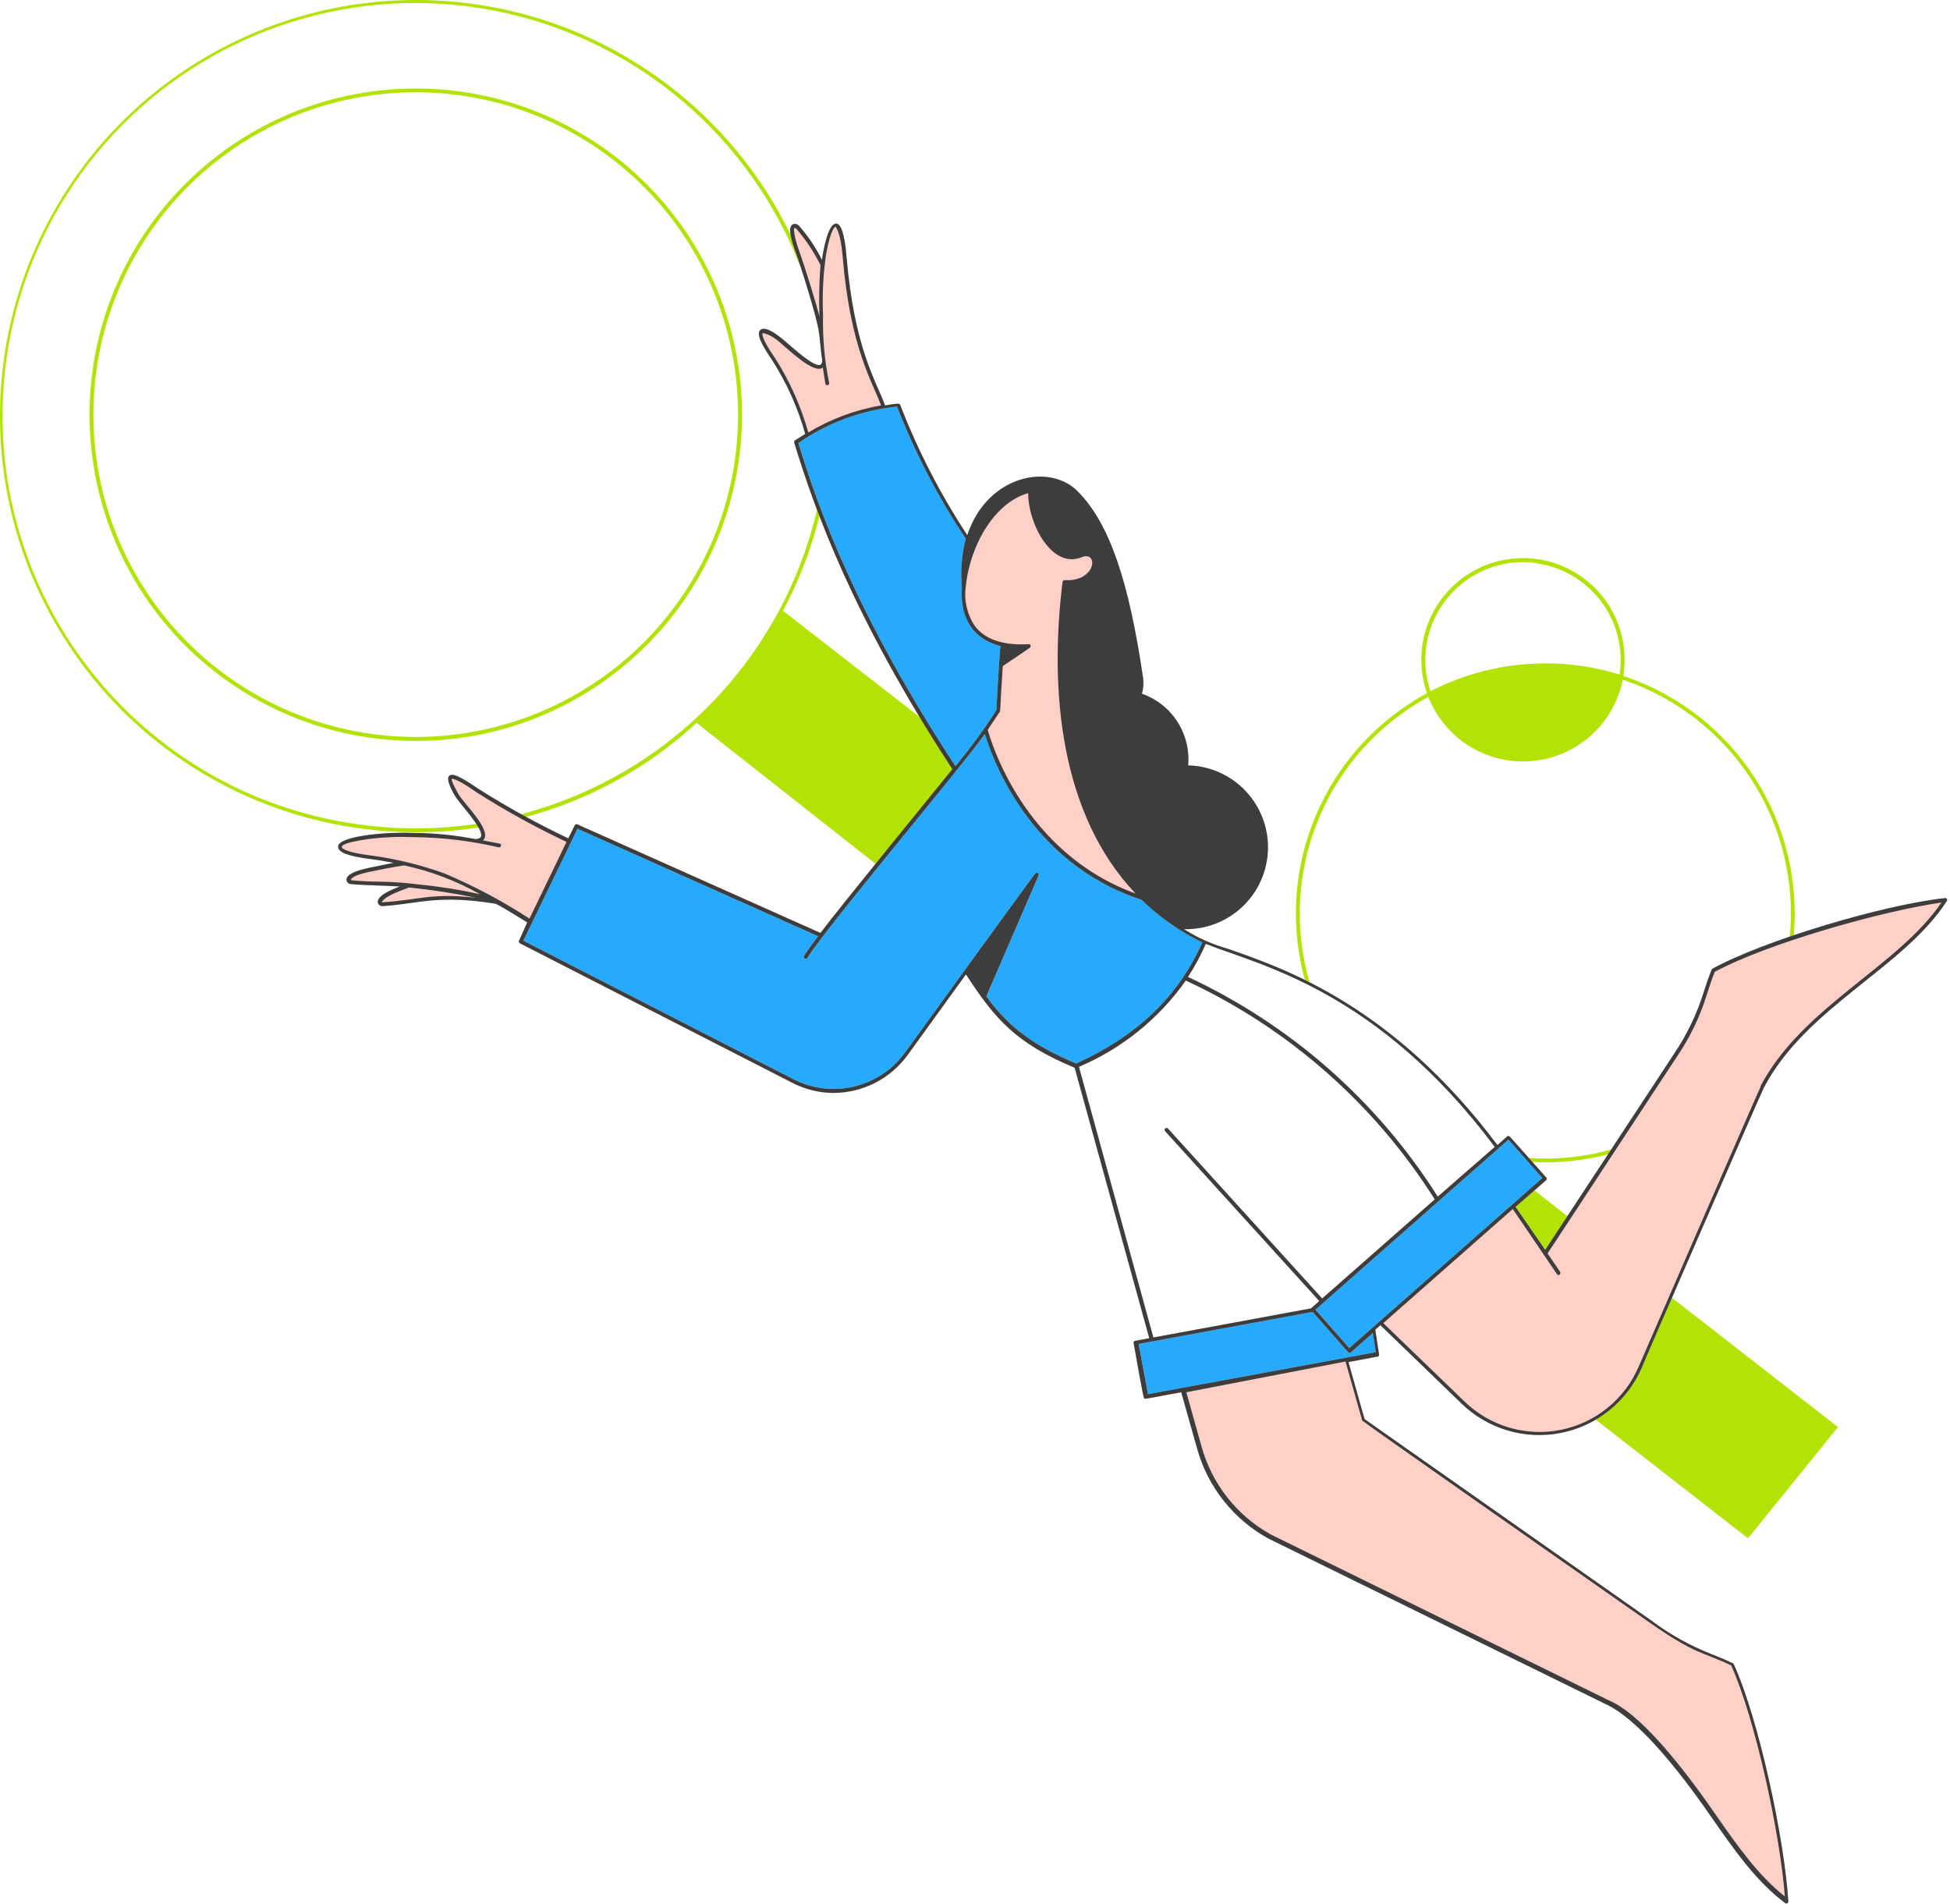 <?xml version="1.0" encoding="UTF-8"?> <svg xmlns="http://www.w3.org/2000/svg" width="381" height="372" viewBox="0 0 381 372" fill="none"> <path d="M186.55 150.34C168.81 123.22 160.55 102.88 155.55 86.341C161.461 82.186 168.355 79.649 175.55 78.981C179.427 88.722 184.37 98.006 190.29 106.66C190.29 106.66 182.95 122.4 195.87 125.96L195.07 138.84C192.473 142.848 189.627 146.689 186.55 150.34V150.34Z" fill="#26AAFD"></path> <path d="M223.25 175.48C198.51 167.48 192.57 142.54 192.57 142.54C189.53 147.14 168.77 171.8 160.45 182.78L112.65 161.4L101.75 183.94L155.41 211.42C159.118 213.156 163.316 213.545 167.281 212.519C171.246 211.494 174.728 209.117 177.13 205.8L188.87 189.58C193.57 196.8 197.21 202.74 210.27 208.2C223.73 202.2 230.73 194.2 235.41 183.92C230.903 181.823 226.79 178.969 223.25 175.48V175.48Z" fill="#26AAFD"></path> <path d="M301.909 244.88L306.529 237.86L299.409 232.26L295.629 235.64L301.909 244.88Z" fill="#B2E305"></path> <path d="M359.11 278.82L326.43 253.38L320.43 267.18C318.616 271.384 315.495 274.891 311.53 277.18L341.53 300.56L359.11 278.82Z" fill="#B2E305"></path> <path d="M298.629 227C298.529 227 298.432 226.96 298.361 226.888C298.29 226.817 298.25 226.72 298.25 226.62C298.25 226.519 298.29 226.422 298.361 226.351C298.432 226.28 298.529 226.24 298.629 226.24C304.015 226.621 309.426 226.079 314.629 224.64C314.72 224.625 314.813 224.644 314.891 224.692C314.969 224.741 315.026 224.816 315.053 224.904C315.08 224.992 315.074 225.086 315.037 225.17C314.999 225.254 314.933 225.321 314.849 225.36C309.574 226.816 304.09 227.371 298.629 227V227Z" fill="#B2E305"></path> <path d="M317.169 132.06C317.65 129.076 317.443 126.021 316.565 123.129C315.687 120.237 314.16 117.584 312.101 115.371C310.041 113.159 307.505 111.445 304.683 110.362C301.862 109.278 298.83 108.852 295.819 109.118C292.808 109.383 289.898 110.332 287.309 111.892C284.721 113.453 282.522 115.583 280.882 118.122C279.241 120.661 278.202 123.54 277.843 126.541C277.484 129.542 277.814 132.586 278.809 135.44C268.993 140.762 261.291 149.282 256.984 159.585C252.677 169.888 252.022 181.354 255.129 192.08C255.168 192.163 255.235 192.229 255.319 192.267C255.403 192.304 255.498 192.31 255.585 192.283C255.673 192.256 255.748 192.199 255.797 192.121C255.845 192.043 255.864 191.95 255.849 191.86C252.802 181.319 253.442 170.054 257.664 159.926C261.886 149.798 269.437 141.414 279.069 136.16C280.638 140.158 283.459 143.54 287.111 145.801C290.763 148.062 295.049 149.08 299.327 148.701C303.605 148.323 307.646 146.569 310.844 143.703C314.043 140.836 316.227 137.011 317.069 132.8C327.426 136.27 336.295 143.159 342.22 152.336C348.144 161.513 350.771 172.432 349.669 183.3C349.669 183.4 349.709 183.497 349.781 183.568C349.852 183.64 349.949 183.68 350.049 183.68C350.15 183.68 350.247 183.64 350.318 183.568C350.389 183.497 350.429 183.4 350.429 183.3C351.522 172.252 348.825 161.162 342.78 151.85C336.736 142.538 327.705 135.559 317.169 132.06V132.06ZM300.209 110.06C302.708 110.41 305.113 111.251 307.284 112.536C309.456 113.821 311.351 115.523 312.861 117.544C314.371 119.566 315.466 121.866 316.082 124.313C316.698 126.76 316.823 129.304 316.449 131.8C304.178 128.002 290.906 129.172 279.489 135.06C278.447 131.974 278.21 128.673 278.802 125.47C279.393 122.267 280.793 119.268 282.869 116.758C284.944 114.247 287.626 112.309 290.661 111.126C293.696 109.944 296.983 109.556 300.209 110V110.06Z" fill="#B2E305"></path> <path d="M81.389 162.6C66.602 162.616 52.091 158.599 39.417 150.981C26.743 143.363 16.386 132.433 9.463 119.367C2.539 106.301 -0.69 91.594 0.123 76.829C0.936 62.064 5.761 47.8 14.078 35.574C22.395 23.347 33.889 13.62 47.323 7.44C60.757 1.26 75.622 -1.139 90.318 0.502C105.014 2.142 118.985 7.759 130.725 16.749C142.466 25.739 151.533 37.761 156.949 51.52C156.973 51.609 156.962 51.704 156.921 51.787C156.879 51.87 156.809 51.934 156.723 51.968C156.637 52.003 156.541 52.005 156.454 51.974C156.367 51.943 156.294 51.881 156.249 51.8C151.425 39.496 143.65 28.567 133.611 19.972C123.571 11.378 111.573 5.382 98.673 2.512C85.772 -0.358 72.364 -0.014 59.627 3.514C46.891 7.041 35.216 13.644 25.63 22.742C16.044 31.84 8.841 43.154 4.653 55.689C0.466 68.224 -0.578 81.596 1.615 94.628C3.807 107.661 9.168 119.956 17.227 130.43C25.285 140.905 35.794 149.239 47.83 154.7C62.168 161.127 78.057 163.28 93.59 160.9C93.679 160.9 93.766 160.933 93.835 160.991C93.903 161.05 93.948 161.13 93.963 161.219C93.977 161.308 93.96 161.399 93.913 161.476C93.867 161.553 93.795 161.611 93.71 161.64C89.635 162.286 85.515 162.607 81.389 162.6Z" fill="#B2E305"></path> <path d="M107.21 22.82C95.066 17.402 81.531 15.917 68.502 18.575C55.472 21.232 43.6 27.898 34.548 37.639C25.496 47.379 19.716 59.708 18.02 72.897C16.323 86.085 18.794 99.475 25.086 111.19C31.378 122.905 41.177 132.358 53.11 138.226C65.042 144.095 78.512 146.084 91.632 143.916C104.751 141.748 116.864 135.531 126.275 126.135C135.685 116.74 141.921 104.636 144.11 91.52C146.436 77.599 144.075 63.3 137.396 50.866C130.718 38.432 120.1 28.567 107.21 22.82V22.82ZM143.35 91.4C141.182 104.359 135.015 116.315 125.714 125.594C116.412 134.874 104.442 141.012 91.478 143.149C78.514 145.286 65.207 143.316 53.419 137.513C41.63 131.711 31.952 122.367 25.739 110.79C19.526 99.213 17.09 85.983 18.77 72.952C20.451 59.921 26.165 47.742 35.112 38.12C44.059 28.499 55.791 21.916 68.666 19.295C81.54 16.673 94.912 18.143 106.91 23.5C119.644 29.186 130.131 38.938 136.726 51.226C143.321 63.515 145.651 77.645 143.35 91.4V91.4Z" fill="#B2E305"></path> <path d="M180.369 140.62L152.989 119.34C156.295 113.133 158.782 106.525 160.389 99.68C160.401 99.585 160.377 99.49 160.323 99.412C160.268 99.335 160.186 99.281 160.093 99.26C160 99.24 159.903 99.256 159.821 99.304C159.739 99.352 159.678 99.429 159.649 99.519C156.345 113.803 149.193 126.909 138.968 137.415C128.744 147.922 115.838 155.428 101.649 159.12C101.601 159.131 101.555 159.153 101.515 159.182C101.474 159.212 101.44 159.249 101.414 159.292C101.388 159.334 101.371 159.382 101.363 159.431C101.355 159.481 101.358 159.531 101.369 159.58C101.381 159.628 101.403 159.674 101.432 159.714C101.462 159.755 101.499 159.789 101.541 159.815C101.584 159.841 101.632 159.858 101.681 159.866C101.73 159.873 101.781 159.871 101.829 159.86C114.624 156.594 126.405 150.195 136.109 141.24L171.449 169.08L186.549 150.34L180.369 140.62Z" fill="#B2E305"></path> <path d="M223.909 272.84L221.949 262.28L267.229 253.92L269.189 264.5L223.909 272.84Z" fill="#26AAFD"></path> <path d="M263.509 263.94L256.409 255.88L294.689 222.14L301.789 230.2L263.509 263.94Z" fill="#26AAFD"></path> <path d="M380.11 175.46C368.11 176.74 344.87 183.66 334.59 189.26C334.551 189.276 334.517 189.3 334.489 189.332C334.462 189.363 334.441 189.4 334.43 189.44C333.77 191.1 333.31 192.48 332.89 193.8C331.574 198.059 329.64 202.102 327.15 205.8L301.91 244.2L296.11 235.8L302.11 230.58C302.145 230.546 302.173 230.506 302.192 230.461C302.211 230.416 302.221 230.368 302.221 230.32C302.221 230.271 302.211 230.223 302.192 230.178C302.173 230.134 302.145 230.093 302.11 230.06L294.99 222.06C294.916 221.992 294.82 221.955 294.72 221.955C294.62 221.955 294.523 221.992 294.45 222.06L292.57 223.72C272.19 196.54 251.17 189.28 239.85 185.36C236.839 184.507 233.969 183.22 231.33 181.54C235.573 181.648 239.686 180.067 242.763 177.143C245.841 174.22 247.631 170.193 247.74 165.95C247.848 161.706 246.267 157.593 243.343 154.516C240.42 151.438 236.393 149.648 232.15 149.54C232.412 146.533 231.667 143.525 230.03 140.99C228.393 138.455 225.958 136.537 223.11 135.54C223.412 134.508 223.487 133.423 223.33 132.36C220.57 113.64 216.83 102.36 210.63 96.06C205.07 90.34 192.85 92.86 188.99 104.56C183.731 96.569 179.34 88.041 175.89 79.12C175.856 79.043 175.8 78.978 175.728 78.935C175.656 78.892 175.573 78.873 175.49 78.88C174.61 78.88 173.75 79.1 172.93 79.22C171.21 74.46 166.93 68.2 165.39 50.06C165.05 45.88 164.35 43.72 163.39 43.68C161.73 43.68 160.83 49.14 160.59 50.78C159.399 48.37 157.893 46.13 156.11 44.12C155.959 43.941 155.753 43.819 155.525 43.772C155.296 43.724 155.058 43.755 154.85 43.86C154.11 44.34 154.25 45.86 155.25 48.68C156.81 53 158.13 57.62 158.53 58.96C160.53 65.86 159.89 64.96 160.65 70.46C160.65 70.92 160.49 71.2 160.27 71.28C159.23 71.72 156.03 68.96 154.11 67.28C152.95 66.28 149.73 63.38 148.55 64.48C148.07 64.96 147.87 66.04 150.85 70.34C153.711 74.807 155.894 79.673 157.33 84.78L155.33 86.04C155.264 86.086 155.214 86.15 155.185 86.225C155.156 86.3 155.151 86.382 155.17 86.46C159.17 99.58 166.59 120.46 186.07 150.28C183.35 153.66 164.07 177.26 160.31 182.28L112.79 161.06C112.746 161.04 112.699 161.028 112.652 161.027C112.604 161.025 112.557 161.033 112.512 161.049C112.467 161.066 112.426 161.091 112.392 161.124C112.357 161.157 112.329 161.196 112.31 161.24L111.03 163.8C104.972 160.926 99.094 157.687 93.43 154.1C89.43 151.34 88.31 151.1 87.77 151.58C87.23 152.06 87.77 153.58 88.89 155.48C89.75 157.02 94.59 161.94 93.97 163.48C93.79 163.9 93.17 163.88 92.97 163.96C89.015 163.188 84.998 162.78 80.97 162.74C77.998 162.626 75.021 162.753 72.07 163.12C66.07 163.94 66.07 165.12 66.07 165.46C66.07 166.52 68.07 167.3 72.23 167.82C73.71 168 75.29 168.26 76.91 168.58L72.11 169.56C69.17 170.16 67.65 170.98 67.69 171.92C67.714 172.143 67.819 172.349 67.984 172.5C68.15 172.651 68.365 172.736 68.59 172.74C71.11 172.98 75.25 173.02 78.13 173.2C76.81 173.7 73.53 174.98 73.83 176.38C73.894 176.593 74.032 176.776 74.219 176.897C74.405 177.017 74.629 177.068 74.85 177.04C82.17 176.52 85.53 174.76 96.85 176.58C97.55 176.9 98.85 177.64 103.01 180.22L101.41 183.8C101.367 183.888 101.36 183.989 101.389 184.082C101.419 184.175 101.484 184.253 101.57 184.3L154.77 211.54C157.241 212.828 159.982 213.514 162.77 213.54C165.613 213.542 168.417 212.871 170.951 211.582C173.486 210.292 175.678 208.42 177.35 206.12L188.73 190.38C194.41 199.08 198.39 203.78 209.97 208.62L224.55 261.46L221.79 261.98C221.692 261.999 221.606 262.056 221.55 262.138C221.494 262.221 221.472 262.322 221.49 262.42C223.49 273.78 223.49 273.1 223.59 273.24C223.69 273.38 223.33 273.4 230.79 272.02L233.89 283C234.924 286.727 236.696 290.209 239.101 293.239C241.505 296.27 244.494 298.786 247.89 300.64L313.09 332.64C313.65 333.16 319.75 333.96 334.11 354.64C338.75 361.32 343.13 367.62 348.81 371.84C348.869 371.882 348.938 371.906 349.011 371.91C349.083 371.914 349.155 371.897 349.218 371.861C349.281 371.826 349.333 371.773 349.367 371.708C349.401 371.644 349.416 371.572 349.41 371.5C348.69 359.5 343.63 335.8 338.75 325.16C338.711 325.082 338.648 325.018 338.57 324.98C336.97 324.2 335.63 323.68 334.33 323.16C330.145 321.512 326.202 319.305 322.61 316.6L266.61 277.26L263.47 266.12L269.15 265.06C269.247 265.04 269.333 264.983 269.39 264.901C269.446 264.819 269.467 264.718 269.45 264.62L268.71 259.8L269.71 258.92L285.57 274.24C288.105 276.694 291.197 278.498 294.582 279.495C297.967 280.492 301.543 280.654 305.004 279.965C308.465 279.277 311.708 277.76 314.453 275.543C317.199 273.327 319.367 270.478 320.77 267.24C320.77 267.04 343.99 213.76 344.61 212.56C352.83 196.76 371.99 189.16 380.43 175.96C380.448 175.906 380.454 175.848 380.447 175.792C380.44 175.735 380.421 175.681 380.39 175.633C380.359 175.585 380.318 175.544 380.269 175.514C380.221 175.484 380.166 175.466 380.11 175.46ZM292.11 224.04L280.91 233.8C269.093 215.111 252.154 200.213 232.11 190.88C233.446 188.826 234.61 186.665 235.59 184.42C246.21 188.64 269.05 193.4 291.99 224L292.11 224.04ZM155.99 86.56C161.709 82.591 168.343 80.141 175.27 79.44C178.793 88.502 183.292 97.153 188.69 105.24C187.898 108.36 187.641 111.593 187.93 114.8C187.57 120.6 189.93 124.8 195.49 126.24C195.35 126.52 194.71 137.82 194.67 138.76C192.242 142.576 189.57 146.23 186.67 149.7C167.39 120.26 159.93 99.6 155.99 86.56ZM192.69 194.7L202.89 171.12C203.13 170.58 202.53 170.36 202.27 170.68C200.51 172.94 176.83 205.66 176.83 205.66C174.429 208.962 170.934 211.305 166.968 212.272C163.001 213.239 158.821 212.767 155.17 210.94L102.25 183.8L112.83 161.92L159.85 182.92C158.57 184.62 157.61 185.94 157.09 186.78C157.05 186.864 157.042 186.96 157.069 187.049C157.095 187.138 157.153 187.215 157.232 187.264C157.311 187.313 157.405 187.332 157.497 187.316C157.588 187.301 157.671 187.252 157.73 187.18C161.41 181.18 187.35 150.52 192.43 143.4C193.71 147.74 200.95 168.62 223.03 175.8C226.523 179.191 230.533 182.006 234.91 184.14C230.27 194.64 222.21 202.38 210.27 207.8C200.65 203.8 196.27 199.56 192.69 194.64V194.7ZM210.81 208.44C219.204 204.873 226.435 199.034 231.69 191.58C251.686 200.846 268.578 215.695 280.33 234.34L258.33 253.7L228.21 220.5C228.141 220.425 228.045 220.382 227.944 220.378C227.842 220.374 227.744 220.411 227.67 220.48C227.595 220.549 227.551 220.644 227.548 220.746C227.544 220.847 227.581 220.945 227.65 221.02L257.77 254.2L256.13 255.64L225.35 261.32L210.81 208.44ZM268.81 264.2L224.29 272.4L222.47 262.58L256.47 256.32L263.41 264.2C263.445 264.235 263.487 264.264 263.533 264.283C263.58 264.302 263.629 264.312 263.68 264.312C263.73 264.312 263.78 264.302 263.826 264.283C263.872 264.264 263.914 264.235 263.95 264.2L268.23 260.44L268.81 264.2ZM263.63 263.4L257.01 255.9L294.73 222.66L301.35 230.16L263.63 263.4Z" fill="#FFD0C7"></path> <path d="M380.11 175.46C368.11 176.74 344.87 183.66 334.59 189.26C334.551 189.276 334.517 189.3 334.489 189.332C334.462 189.363 334.441 189.4 334.43 189.44C333.77 191.1 333.31 192.48 332.89 193.8C331.574 198.059 329.64 202.102 327.15 205.8L301.91 244.2L296.11 235.8L302.11 230.58C302.145 230.546 302.173 230.506 302.192 230.461C302.211 230.416 302.221 230.368 302.221 230.32C302.221 230.271 302.211 230.223 302.192 230.178C302.173 230.134 302.145 230.093 302.11 230.06L294.99 222.06C294.916 221.992 294.82 221.955 294.72 221.955C294.62 221.955 294.523 221.992 294.45 222.06L292.57 223.72C272.19 196.54 251.17 189.28 239.85 185.36C236.839 184.507 233.969 183.22 231.33 181.54C235.573 181.648 239.686 180.067 242.763 177.143C245.841 174.22 247.631 170.193 247.74 165.95C247.848 161.706 246.267 157.593 243.343 154.516C240.42 151.438 236.393 149.648 232.15 149.54C232.412 146.533 231.667 143.525 230.03 140.99C228.393 138.455 225.958 136.537 223.11 135.54C223.412 134.508 223.487 133.423 223.33 132.36C220.57 113.64 216.83 102.36 210.63 96.06C205.07 90.34 192.85 92.86 188.99 104.56C183.731 96.569 179.34 88.041 175.89 79.12C175.856 79.043 175.8 78.978 175.728 78.935C175.656 78.892 175.573 78.873 175.49 78.88C174.61 78.88 173.75 79.1 172.93 79.22C171.21 74.46 166.93 68.2 165.39 50.06C165.05 45.88 164.35 43.72 163.39 43.68C161.73 43.68 160.83 49.14 160.59 50.78C159.399 48.37 157.893 46.13 156.11 44.12C155.959 43.941 155.753 43.819 155.525 43.772C155.296 43.724 155.058 43.755 154.85 43.86C154.11 44.34 154.25 45.86 155.25 48.68C156.81 53 158.13 57.62 158.53 58.96C160.53 65.86 159.89 64.96 160.65 70.46C160.65 70.92 160.49 71.2 160.27 71.28C159.23 71.72 156.03 68.96 154.11 67.28C152.95 66.28 149.73 63.38 148.55 64.48C148.07 64.96 147.87 66.04 150.85 70.34C153.711 74.807 155.894 79.673 157.33 84.78L155.33 86.04C155.264 86.086 155.214 86.15 155.185 86.225C155.156 86.3 155.151 86.382 155.17 86.46C159.17 99.58 166.59 120.46 186.07 150.28C183.35 153.66 164.07 177.26 160.31 182.28L112.79 161.06C112.746 161.04 112.699 161.028 112.652 161.027C112.604 161.025 112.557 161.033 112.512 161.049C112.467 161.066 112.426 161.091 112.392 161.124C112.357 161.157 112.329 161.196 112.31 161.24L111.03 163.8C104.972 160.926 99.094 157.687 93.43 154.1C89.43 151.34 88.31 151.1 87.77 151.58C87.23 152.06 87.77 153.58 88.89 155.48C89.75 157.02 94.59 161.94 93.97 163.48C93.79 163.9 93.17 163.88 92.97 163.96C89.015 163.188 84.998 162.78 80.97 162.74C77.998 162.626 75.021 162.753 72.07 163.12C66.07 163.94 66.07 165.12 66.07 165.46C66.07 166.52 68.07 167.3 72.23 167.82C73.71 168 75.29 168.26 76.91 168.58L72.11 169.56C69.17 170.16 67.65 170.98 67.69 171.92C67.714 172.143 67.819 172.349 67.984 172.5C68.15 172.651 68.365 172.736 68.59 172.74C71.11 172.98 75.25 173.02 78.13 173.2C76.81 173.7 73.53 174.98 73.83 176.38C73.894 176.593 74.032 176.776 74.219 176.897C74.405 177.017 74.629 177.068 74.85 177.04C82.17 176.52 85.53 174.76 96.85 176.58C97.55 176.9 98.85 177.64 103.01 180.22L101.41 183.8C101.367 183.888 101.36 183.989 101.389 184.082C101.419 184.175 101.484 184.253 101.57 184.3L154.77 211.54C157.241 212.828 159.982 213.514 162.77 213.54C165.613 213.542 168.417 212.871 170.951 211.582C173.486 210.292 175.678 208.42 177.35 206.12L188.73 190.38C194.41 199.08 198.39 203.78 209.97 208.62L224.55 261.46L221.79 261.98C221.692 261.999 221.606 262.056 221.55 262.138C221.494 262.221 221.472 262.322 221.49 262.42C223.49 273.78 223.49 273.1 223.59 273.24C223.69 273.38 223.33 273.4 230.79 272.02L233.89 283C234.924 286.727 236.696 290.209 239.101 293.239C241.505 296.27 244.494 298.786 247.89 300.64L313.09 332.64C313.65 333.16 319.75 333.96 334.11 354.64C338.75 361.32 343.13 367.62 348.81 371.84C348.869 371.882 348.938 371.906 349.011 371.91C349.083 371.914 349.155 371.897 349.218 371.861C349.281 371.826 349.333 371.773 349.367 371.708C349.401 371.644 349.416 371.572 349.41 371.5C348.69 359.5 343.63 335.8 338.75 325.16C338.711 325.082 338.648 325.018 338.57 324.98C336.97 324.2 335.63 323.68 334.33 323.16C330.145 321.512 326.202 319.305 322.61 316.6L266.61 277.26L263.47 266.12L269.15 265.06C269.247 265.04 269.333 264.983 269.39 264.901C269.446 264.819 269.467 264.718 269.45 264.62L268.71 259.8L269.71 258.92L285.57 274.24C288.105 276.694 291.197 278.498 294.582 279.495C297.967 280.492 301.543 280.654 305.004 279.965C308.465 279.277 311.708 277.76 314.453 275.543C317.199 273.327 319.367 270.478 320.77 267.24C320.77 267.04 343.99 213.76 344.61 212.56C352.83 196.76 371.99 189.16 380.43 175.96C380.448 175.906 380.454 175.848 380.447 175.792C380.44 175.735 380.421 175.681 380.39 175.633C380.359 175.585 380.318 175.544 380.269 175.514C380.221 175.484 380.166 175.466 380.11 175.46ZM160.11 61.8C159.69 60.14 157.49 52.74 155.95 48.48C155.47 47.14 154.61 43.74 155.59 44.7C157.458 46.857 159.044 49.242 160.31 51.8C160.055 55.127 159.988 58.465 160.11 61.8ZM292.11 224.04L280.91 233.8C269.093 215.111 252.154 200.213 232.11 190.88C233.446 188.826 234.61 186.665 235.59 184.42C246.21 188.64 269.05 193.4 291.99 224L292.11 224.04ZM200.89 96.36C200.89 102.48 205.61 111.22 211.31 108.88C214.51 107.56 214.29 113.04 208.99 113.36H207.99C207.898 113.359 207.81 113.39 207.74 113.449C207.67 113.508 207.624 113.59 207.61 113.68C204.97 134.94 207.17 159.14 221.87 174.58C199.87 166.58 193.53 144.58 192.99 142.58L195.31 139.12C195.51 138.92 195.31 139.3 195.93 130.14L201.17 126.6C201.57 126.28 201.35 125.8 200.99 125.86C195.97 126.14 192.43 124.94 190.45 122.28C188.931 119.997 188.311 117.232 188.71 114.52C189.55 106.28 194.51 98.1 200.89 96.36ZM151.41 69.94C148.45 65.68 149.01 65.08 149.01 65.08C149.01 65.08 150.35 65.24 151.91 66.5C153.91 68.14 159.01 73.2 160.77 71.82C160.91 72.78 161.07 73.82 161.27 75C161.299 75.087 161.358 75.161 161.438 75.207C161.517 75.254 161.61 75.27 161.701 75.253C161.791 75.236 161.872 75.187 161.929 75.114C161.986 75.042 162.014 74.951 162.01 74.86C161.107 70.479 160.704 66.011 160.81 61.54C160.626 57.529 160.834 53.51 161.43 49.54C162.37 44.4 163.25 44.28 163.25 44.28C163.25 44.28 164.25 45.38 164.63 49.98C166.11 67.98 170.43 74.52 172.15 79.22C167.12 80.072 162.296 81.863 157.93 84.5C156.489 79.35 154.292 74.443 151.41 69.94ZM155.99 86.56C161.709 82.591 168.343 80.141 175.27 79.44C178.793 88.502 183.292 97.153 188.69 105.24C187.898 108.36 187.641 111.593 187.93 114.8C187.57 120.6 189.93 124.8 195.49 126.24C195.35 126.52 194.71 137.82 194.67 138.76C192.242 142.576 189.57 146.23 186.67 149.7C167.39 120.26 159.93 99.6 155.99 86.56ZM74.87 176.28C74.832 176.297 74.791 176.307 74.75 176.307C74.708 176.307 74.667 176.297 74.63 176.28C74.63 176.28 74.63 175.44 78.13 174.08L79.93 173.4C84.307 173.848 88.659 174.515 92.97 175.4C84.11 174.44 82.11 175.8 74.87 176.28ZM81.91 172.82C79.323 172.479 76.718 172.292 74.11 172.26C72.23 172.26 70.29 172.14 68.81 172C68.67 172 68.59 172 68.59 171.88C68.59 171.76 68.71 171.06 72.39 170.3C73.17 170.14 77.03 169.34 78.95 169.08C84.159 170.199 89.169 172.1 93.81 174.72C89.885 173.846 85.911 173.211 81.91 172.82ZM86.95 170.7C82.203 168.971 77.279 167.77 72.27 167.12C67.79 166.56 66.77 165.76 66.77 165.52C66.77 165.28 66.91 164.64 72.09 163.92C75.002 163.561 77.938 163.441 80.87 163.56C86.453 163.62 92.012 164.291 97.45 165.56C97.95 165.56 98.09 164.9 97.61 164.82L94.37 164.2C96.37 162.36 90.59 157 89.55 155.12C89.19 154.48 88.09 152.52 88.27 152.16C88.37 152.16 89.09 152 93.01 154.74C98.694 158.358 104.599 161.617 110.69 164.5L103.45 179.48C98.219 176.073 92.697 173.135 86.95 170.7ZM192.69 194.7L202.89 171.12C203.13 170.58 202.53 170.36 202.27 170.68C200.51 172.94 176.83 205.66 176.83 205.66C174.429 208.962 170.934 211.305 166.968 212.272C163.001 213.239 158.821 212.767 155.17 210.94L102.25 183.8L112.83 161.92L159.85 182.92C158.57 184.62 157.61 185.94 157.09 186.78C157.05 186.864 157.042 186.96 157.069 187.049C157.095 187.138 157.153 187.215 157.232 187.264C157.311 187.313 157.405 187.332 157.497 187.316C157.588 187.301 157.671 187.252 157.73 187.18C161.41 181.18 187.35 150.52 192.43 143.4C193.71 147.74 200.95 168.62 223.03 175.8C226.523 179.191 230.533 182.006 234.91 184.14C230.27 194.64 222.21 202.38 210.27 207.8C200.65 203.8 196.27 199.56 192.69 194.64V194.7ZM210.81 208.44C219.204 204.873 226.435 199.034 231.69 191.58C251.686 200.846 268.578 215.695 280.33 234.34L258.33 253.7L228.21 220.5C228.141 220.425 228.045 220.382 227.944 220.378C227.842 220.374 227.744 220.411 227.67 220.48C227.595 220.549 227.551 220.644 227.548 220.746C227.544 220.847 227.581 220.945 227.65 221.02L257.77 254.2L256.13 255.64L225.35 261.32L210.81 208.44ZM266.11 277.38C266.11 277.6 262.01 274.8 322.25 316.98C331.45 323.42 332.57 322.68 338.25 325.4C342.95 335.78 347.83 358.42 348.73 370.52C343.45 366.38 339.27 360.38 334.85 354.02C319.93 332.56 314.29 332.5 313.53 331.82L248.31 299.82C245.028 297.999 242.142 295.545 239.817 292.599C237.493 289.653 235.777 286.274 234.77 282.66L231.79 272.02L262.89 266.02L266.11 277.38ZM268.81 264.2L224.29 272.4L222.47 262.58L256.47 256.32L263.41 264.2C263.445 264.235 263.487 264.264 263.533 264.283C263.58 264.302 263.629 264.312 263.68 264.312C263.73 264.312 263.78 264.302 263.826 264.283C263.872 264.264 263.914 264.235 263.95 264.2L268.23 260.44L268.81 264.2ZM263.63 263.4L257.01 255.9L294.73 222.66L301.35 230.16L263.63 263.4ZM344.01 212.3C343.39 213.52 320.25 266.82 320.17 267.02C318.822 270.162 316.731 272.93 314.074 275.083C311.418 277.236 308.278 278.709 304.925 279.377C301.571 280.044 298.106 279.885 294.828 278.914C291.55 277.942 288.557 276.187 286.11 273.8L270.27 258.52L295.57 236.22L304.23 248.98C304.51 249.38 305.09 248.88 304.81 248.48L302.37 244.9L327.69 206.38C330.263 202.595 332.245 198.441 333.57 194.06C333.99 192.78 334.41 191.44 335.03 189.88C345.03 184.46 367.33 178.06 379.33 176.34C370.79 188.92 352.11 196.68 343.93 212.3H344.01Z" fill="#3D3D3D"></path> </svg> 